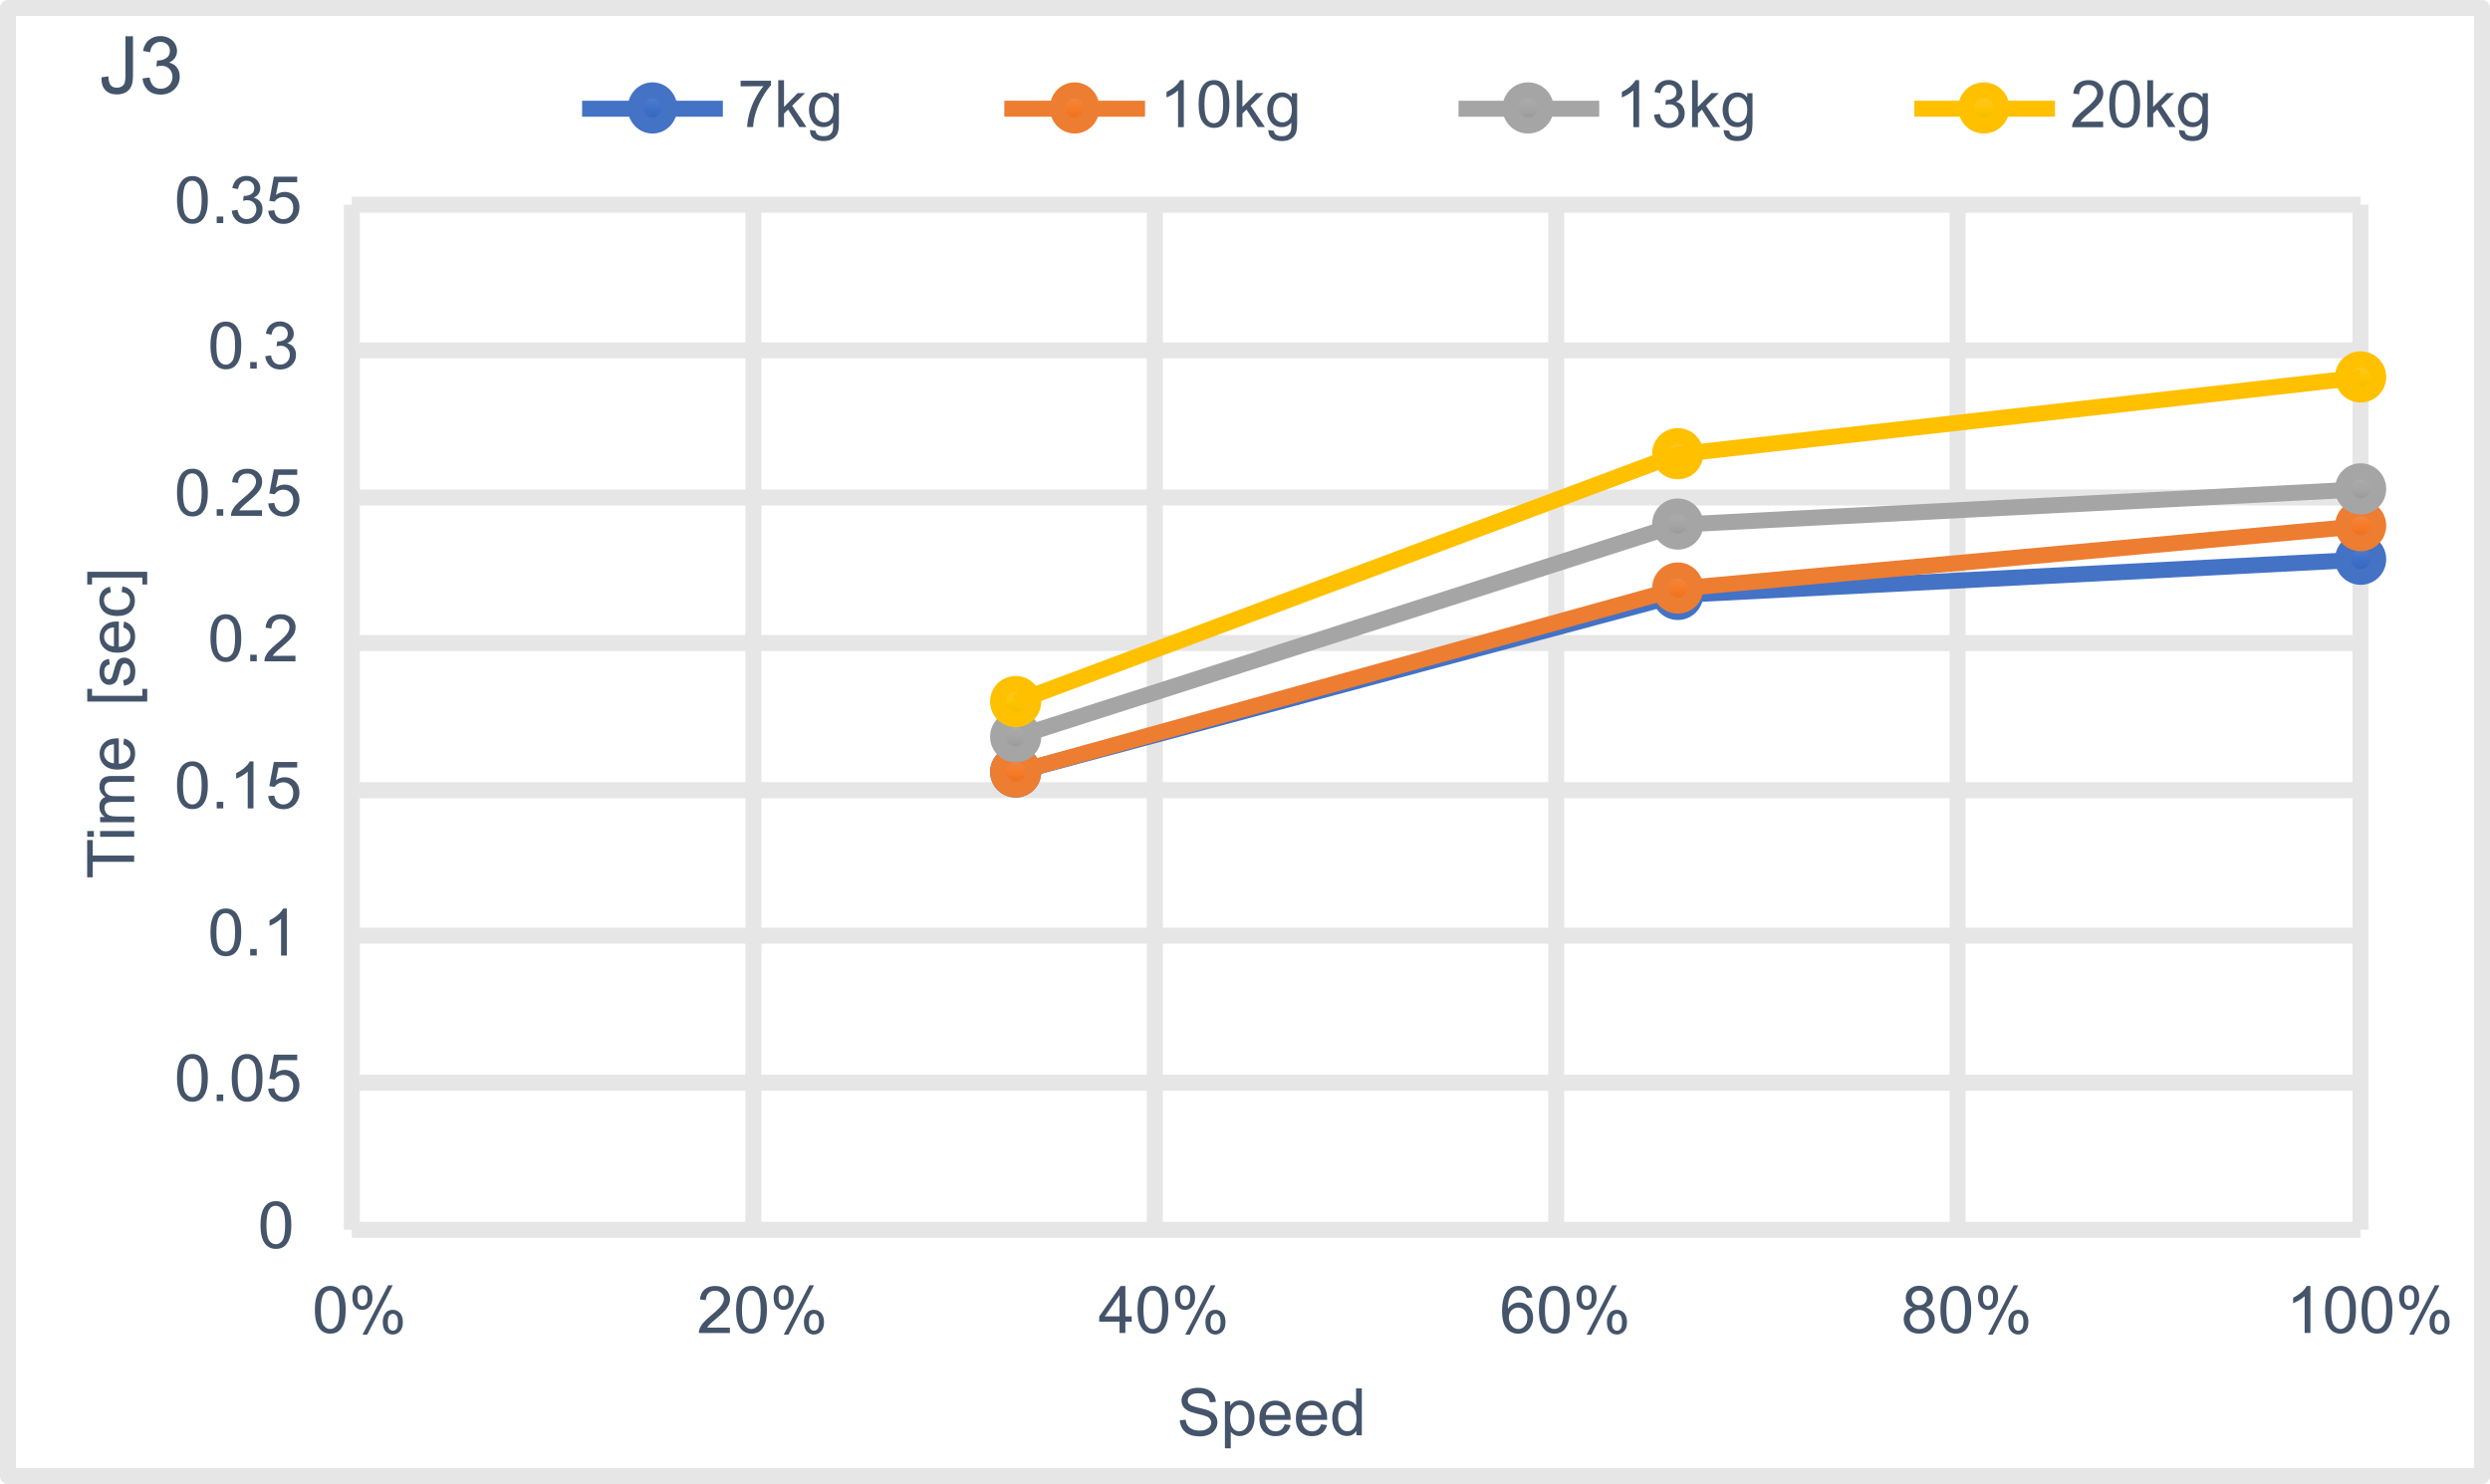<?xml version="1.0" encoding="utf-8"?>
<!-- Generator: Adobe Illustrator 27.3.1, SVG Export Plug-In . SVG Version: 6.00 Build 0)  -->
<svg version="1.1" id="レイヤー_1" xmlns="http://www.w3.org/2000/svg" xmlns:xlink="http://www.w3.org/1999/xlink" x="0px"
	 y="0px" width="311.4px" height="185.6px" viewBox="0 0 311.4 185.6" enable-background="new 0 0 311.4 185.6"
	 xml:space="preserve">
<path fill="none" stroke="#E6E6E6" stroke-width="2" stroke-linejoin="round" stroke-miterlimit="10" d="M44,135.42h251.2
	 M44,117.02h251.2 M44,98.82h251.2 M44,80.42h251.2 M44,62.22h251.2 M44,43.82h251.2 M44,25.6h251.2"/>
<path fill="none" stroke="#E6E6E6" stroke-width="2" stroke-linejoin="round" stroke-miterlimit="10" d="M94.22,25.6v128.2
	 M144.42,25.6v128.2 M194.62,25.6v128.2 M244.82,25.6v128.2 M295.2,25.6v128.2"/>
<path fill="none" stroke="#E6E6E6" stroke-width="2" stroke-linejoin="round" stroke-miterlimit="10" d="M44,153.8V25.6"/>
<path fill="none" stroke="#E6E6E6" stroke-width="2" stroke-linejoin="round" stroke-miterlimit="10" d="M44,153.8h251.2"/>
<path fill="none" stroke="#4472C4" stroke-width="2" stroke-linejoin="round" stroke-miterlimit="10" d="M295.2,70l-85.38,4.42
	L127,96.6"/>
<linearGradient id="SVGID_1_" gradientUnits="userSpaceOnUse" x1="8403.22" y1="-1073.886" x2="8403.22" y2="-1078.286" gradientTransform="matrix(1 0 0 -1 -8108 -1006.146)">
	<stop  offset="0" style="stop-color:#6083CB"/>
	<stop  offset="0.5" style="stop-color:#3E70CA"/>
	<stop  offset="1" style="stop-color:#2E61BA"/>
</linearGradient>
<path fill="url(#SVGID_1_)" stroke="#4472C4" stroke-width="2" stroke-linejoin="round" stroke-miterlimit="10" d="M297.42,69.94
	c0,1.22-0.98,2.2-2.2,2.2s-2.2-0.98-2.2-2.2s0.98-2.2,2.2-2.2S297.42,68.72,297.42,69.94z"/>
<linearGradient id="SVGID_00000162310358368155321950000000259575311358258591_" gradientUnits="userSpaceOnUse" x1="8317.82" y1="-1078.286" x2="8317.82" y2="-1082.686" gradientTransform="matrix(1 0 0 -1 -8108 -1006.146)">
	<stop  offset="0" style="stop-color:#6083CB"/>
	<stop  offset="0.5" style="stop-color:#3E70CA"/>
	<stop  offset="1" style="stop-color:#2E61BA"/>
</linearGradient>
<path fill="url(#SVGID_00000162310358368155321950000000259575311358258591_)" stroke="#4472C4" stroke-width="2" stroke-linejoin="round" stroke-miterlimit="10" d="
	M212.02,74.34c0,1.22-0.98,2.2-2.2,2.2s-2.2-0.98-2.2-2.2s0.98-2.2,2.2-2.2S212.02,73.12,212.02,74.34z"/>
<linearGradient id="SVGID_00000173140798347429451500000011189745683693491892_" gradientUnits="userSpaceOnUse" x1="8235.02" y1="-1100.486" x2="8235.02" y2="-1104.886" gradientTransform="matrix(1 0 0 -1 -8108 -1006.146)">
	<stop  offset="0" style="stop-color:#6083CB"/>
	<stop  offset="0.5" style="stop-color:#3E70CA"/>
	<stop  offset="1" style="stop-color:#2E61BA"/>
</linearGradient>
<path fill="url(#SVGID_00000173140798347429451500000011189745683693491892_)" stroke="#4472C4" stroke-width="2" stroke-linejoin="round" stroke-miterlimit="10" d="
	M129.22,96.54c0,1.22-0.98,2.2-2.2,2.2s-2.2-0.98-2.2-2.2s0.98-2.2,2.2-2.2C128.24,94.34,129.22,95.32,129.22,96.54z"/>
<path fill="none" stroke="#ED7D31" stroke-width="2" stroke-linejoin="round" stroke-miterlimit="10" d="M295.2,65.8l-85.38,7.82
	L127,96.6"/>
<linearGradient id="SVGID_00000147179710750104400910000005721406618466112958_" gradientUnits="userSpaceOnUse" x1="8403.22" y1="-1069.686" x2="8403.22" y2="-1074.086" gradientTransform="matrix(1 0 0 -1 -8108 -1006.146)">
	<stop  offset="0" style="stop-color:#F18C55"/>
	<stop  offset="0.5" style="stop-color:#F67B28"/>
	<stop  offset="1" style="stop-color:#E56B17"/>
</linearGradient>
<path fill="url(#SVGID_00000147179710750104400910000005721406618466112958_)" stroke="#ED7D31" stroke-width="2" stroke-linejoin="round" stroke-miterlimit="10" d="
	M297.42,65.74c0,1.22-0.98,2.2-2.2,2.2s-2.2-0.98-2.2-2.2s0.98-2.2,2.2-2.2S297.42,64.52,297.42,65.74z"/>
<linearGradient id="SVGID_00000170267932884993351080000018337124837325970856_" gradientUnits="userSpaceOnUse" x1="8317.82" y1="-1077.486" x2="8317.82" y2="-1081.886" gradientTransform="matrix(1 0 0 -1 -8108 -1006.146)">
	<stop  offset="0" style="stop-color:#F18C55"/>
	<stop  offset="0.5" style="stop-color:#F67B28"/>
	<stop  offset="1" style="stop-color:#E56B17"/>
</linearGradient>
<path fill="url(#SVGID_00000170267932884993351080000018337124837325970856_)" stroke="#ED7D31" stroke-width="2" stroke-linejoin="round" stroke-miterlimit="10" d="
	M212.02,73.54c0,1.22-0.98,2.2-2.2,2.2s-2.2-0.98-2.2-2.2s0.98-2.2,2.2-2.2S212.02,72.32,212.02,73.54z"/>
<linearGradient id="SVGID_00000042726649552503913590000003108158179479595924_" gradientUnits="userSpaceOnUse" x1="8235.02" y1="-1100.486" x2="8235.02" y2="-1104.886" gradientTransform="matrix(1 0 0 -1 -8108 -1006.146)">
	<stop  offset="0" style="stop-color:#F18C55"/>
	<stop  offset="0.5" style="stop-color:#F67B28"/>
	<stop  offset="1" style="stop-color:#E56B17"/>
</linearGradient>
<path fill="url(#SVGID_00000042726649552503913590000003108158179479595924_)" stroke="#ED7D31" stroke-width="2" stroke-linejoin="round" stroke-miterlimit="10" d="
	M129.22,96.54c0,1.22-0.98,2.2-2.2,2.2s-2.2-0.98-2.2-2.2s0.98-2.2,2.2-2.2C128.24,94.34,129.22,95.32,129.22,96.54z"/>
<path fill="none" stroke="#A5A5A5" stroke-width="2" stroke-linejoin="round" stroke-miterlimit="10" d="M295.2,61.2l-85.38,4.42
	L127,92.2"/>
<linearGradient id="SVGID_00000012462939556158243620000014808562426727542416_" gradientUnits="userSpaceOnUse" x1="8403.22" y1="-1065.086" x2="8403.22" y2="-1069.486" gradientTransform="matrix(1 0 0 -1 -8108 -1006.146)">
	<stop  offset="0" style="stop-color:#AFAFAF"/>
	<stop  offset="0.5" style="stop-color:#A5A5A5"/>
	<stop  offset="1" style="stop-color:#929292"/>
</linearGradient>
<path fill="url(#SVGID_00000012462939556158243620000014808562426727542416_)" stroke="#A5A5A5" stroke-width="2" stroke-linejoin="round" stroke-miterlimit="10" d="
	M297.42,61.14c0,1.22-0.98,2.2-2.2,2.2s-2.2-0.98-2.2-2.2s0.98-2.2,2.2-2.2S297.42,59.92,297.42,61.14z"/>
<linearGradient id="SVGID_00000005959342106209906690000002013701090420032921_" gradientUnits="userSpaceOnUse" x1="8317.82" y1="-1069.486" x2="8317.82" y2="-1073.886" gradientTransform="matrix(1 0 0 -1 -8108 -1006.146)">
	<stop  offset="0" style="stop-color:#AFAFAF"/>
	<stop  offset="0.5" style="stop-color:#A5A5A5"/>
	<stop  offset="1" style="stop-color:#929292"/>
</linearGradient>
<path fill="url(#SVGID_00000005959342106209906690000002013701090420032921_)" stroke="#A5A5A5" stroke-width="2" stroke-linejoin="round" stroke-miterlimit="10" d="
	M212.02,65.54c0,1.22-0.98,2.2-2.2,2.2s-2.2-0.98-2.2-2.2s0.98-2.2,2.2-2.2S212.02,64.32,212.02,65.54z"/>
<linearGradient id="SVGID_00000133509911739839410660000016450244353284199559_" gradientUnits="userSpaceOnUse" x1="8235.02" y1="-1096.086" x2="8235.02" y2="-1100.486" gradientTransform="matrix(1 0 0 -1 -8108 -1006.146)">
	<stop  offset="0" style="stop-color:#AFAFAF"/>
	<stop  offset="0.5" style="stop-color:#A5A5A5"/>
	<stop  offset="1" style="stop-color:#929292"/>
</linearGradient>
<path fill="url(#SVGID_00000133509911739839410660000016450244353284199559_)" stroke="#A5A5A5" stroke-width="2" stroke-linejoin="round" stroke-miterlimit="10" d="
	M129.22,92.14c0,1.22-0.98,2.2-2.2,2.2s-2.2-0.98-2.2-2.2s0.98-2.2,2.2-2.2C128.24,89.94,129.22,90.92,129.22,92.14z"/>
<linearGradient id="SVGID_00000058554638787605812050000014888106709828448671_" gradientUnits="userSpaceOnUse" x1="8403.22" y1="-1051.086" x2="8403.22" y2="-1055.486" gradientTransform="matrix(1 0 0 -1 -8108 -1006.146)">
	<stop  offset="0" style="stop-color:#FFC746"/>
	<stop  offset="0.5" style="stop-color:#FFC600"/>
	<stop  offset="1" style="stop-color:#E5B600"/>
</linearGradient>
<path fill="url(#SVGID_00000058554638787605812050000014888106709828448671_)" stroke="#FFC000" stroke-width="2" stroke-linejoin="round" stroke-miterlimit="10" d="
	M297.42,47.14c0,1.22-0.98,2.2-2.2,2.2s-2.2-0.98-2.2-2.2s0.98-2.2,2.2-2.2S297.42,45.92,297.42,47.14z"/>
<linearGradient id="SVGID_00000110469928089391865600000013466031829162445204_" gradientUnits="userSpaceOnUse" x1="8317.82" y1="-1060.686" x2="8317.82" y2="-1065.086" gradientTransform="matrix(1 0 0 -1 -8108 -1006.146)">
	<stop  offset="0" style="stop-color:#FFC746"/>
	<stop  offset="0.5" style="stop-color:#FFC600"/>
	<stop  offset="1" style="stop-color:#E5B600"/>
</linearGradient>
<path fill="url(#SVGID_00000110469928089391865600000013466031829162445204_)" stroke="#FFC000" stroke-width="2" stroke-linejoin="round" stroke-miterlimit="10" d="
	M212.02,56.74c0,1.22-0.98,2.2-2.2,2.2s-2.2-0.98-2.2-2.2s0.98-2.2,2.2-2.2S212.02,55.52,212.02,56.74z"/>
<linearGradient id="SVGID_00000076562105274686436720000015411844745685547683_" gradientUnits="userSpaceOnUse" x1="8235.02" y1="-1091.686" x2="8235.02" y2="-1096.086" gradientTransform="matrix(1 0 0 -1 -8108 -1006.146)">
	<stop  offset="0" style="stop-color:#FFC746"/>
	<stop  offset="0.5" style="stop-color:#FFC600"/>
	<stop  offset="1" style="stop-color:#E5B600"/>
</linearGradient>
<path fill="url(#SVGID_00000076562105274686436720000015411844745685547683_)" stroke="#FFC000" stroke-width="2" stroke-linejoin="round" stroke-miterlimit="10" d="
	M129.22,87.74c0,1.22-0.98,2.2-2.2,2.2s-2.2-0.98-2.2-2.2s0.98-2.2,2.2-2.2C128.24,85.54,129.22,86.52,129.22,87.74z"/>
<path fill="none" stroke="#FFC000" stroke-width="2" stroke-linejoin="round" stroke-miterlimit="10" d="M295.2,47.2l-85.38,9.62
	L127,87.8"/>
<path fill="#44546A" d="M32.58,153.21c0-0.7,0.07-1.26,0.22-1.67c0.14-0.42,0.35-0.75,0.64-0.98c0.29-0.22,0.63-0.34,1.06-0.34
	c0.31,0,0.59,0.06,0.83,0.19s0.43,0.31,0.59,0.55c0.15,0.24,0.28,0.53,0.37,0.87s0.14,0.81,0.14,1.38c0,0.69-0.07,1.25-0.22,1.66
	c-0.14,0.42-0.35,0.75-0.63,0.98c-0.28,0.23-0.64,0.34-1.06,0.34c-0.57,0-1.01-0.2-1.34-0.61C32.78,155.1,32.58,154.3,32.58,153.21z
	 M33.32,153.21c0,0.96,0.11,1.61,0.34,1.92c0.22,0.32,0.5,0.48,0.83,0.48s0.61-0.16,0.83-0.48s0.34-0.96,0.34-1.92
	c0-0.97-0.11-1.61-0.34-1.93c-0.22-0.32-0.5-0.48-0.84-0.48c-0.33,0-0.59,0.14-0.79,0.42C33.45,151.58,33.32,152.24,33.32,153.21z"
	/>
<path fill="#44546A" d="M22.14,134.81c0-0.7,0.07-1.26,0.22-1.67c0.14-0.42,0.35-0.75,0.64-0.98c0.29-0.22,0.63-0.34,1.06-0.34
	c0.31,0,0.59,0.06,0.83,0.19s0.43,0.31,0.59,0.55c0.15,0.24,0.28,0.53,0.37,0.87s0.14,0.81,0.14,1.38c0,0.69-0.07,1.25-0.22,1.66
	c-0.14,0.42-0.35,0.75-0.63,0.98c-0.28,0.23-0.64,0.34-1.06,0.34c-0.57,0-1.01-0.2-1.34-0.61C22.34,136.7,22.14,135.9,22.14,134.81z
	 M22.88,134.81c0,0.96,0.11,1.61,0.34,1.92c0.22,0.32,0.5,0.48,0.83,0.48s0.61-0.16,0.83-0.48s0.34-0.96,0.34-1.92
	c0-0.97-0.11-1.61-0.34-1.93c-0.22-0.32-0.5-0.48-0.84-0.48c-0.33,0-0.59,0.14-0.79,0.42C23.01,133.18,22.88,133.84,22.88,134.81z"
	/>
<path fill="#44546A" d="M27.1,137.7v-0.82h0.82v0.82H27.1z"/>
<path fill="#44546A" d="M28.98,134.81c0-0.7,0.07-1.26,0.22-1.67c0.14-0.42,0.35-0.75,0.64-0.98c0.29-0.22,0.63-0.34,1.06-0.34
	c0.31,0,0.59,0.06,0.83,0.19s0.43,0.31,0.59,0.55c0.15,0.24,0.28,0.53,0.37,0.87s0.14,0.81,0.14,1.38c0,0.69-0.07,1.25-0.22,1.66
	c-0.14,0.42-0.35,0.75-0.63,0.98s-0.64,0.34-1.06,0.34c-0.57,0-1.01-0.2-1.34-0.61C29.18,136.7,28.98,135.9,28.98,134.81z
	 M29.72,134.81c0,0.96,0.11,1.61,0.34,1.92c0.22,0.32,0.5,0.48,0.83,0.48s0.61-0.16,0.83-0.48s0.34-0.96,0.34-1.92
	c0-0.97-0.11-1.61-0.34-1.93c-0.22-0.32-0.5-0.48-0.84-0.48c-0.33,0-0.59,0.14-0.79,0.42C29.85,133.18,29.72,133.84,29.72,134.81z"
	/>
<path fill="#44546A" d="M33.54,136.16l0.76-0.06c0.06,0.37,0.18,0.65,0.39,0.83c0.21,0.18,0.45,0.28,0.74,0.28
	c0.34,0,0.64-0.13,0.88-0.39s0.36-0.61,0.36-1.04c0-0.41-0.11-0.74-0.34-0.98s-0.54-0.36-0.9-0.36c-0.23,0-0.44,0.06-0.63,0.16
	c-0.19,0.1-0.34,0.24-0.44,0.41l-0.68-0.09l0.57-3.02h2.92v0.69h-2.34l-0.32,1.58c0.35-0.25,0.72-0.37,1.11-0.37
	c0.51,0,0.94,0.18,1.3,0.54c0.35,0.35,0.53,0.81,0.53,1.37c0,0.53-0.15,0.99-0.46,1.38c-0.38,0.47-0.89,0.71-1.54,0.71
	c-0.54,0-0.97-0.15-1.3-0.45C33.78,137.06,33.59,136.66,33.54,136.16z"/>
<path fill="#44546A" d="M26.32,116.61c0-0.7,0.07-1.26,0.22-1.67c0.14-0.42,0.35-0.75,0.64-0.98s0.63-0.34,1.06-0.34
	c0.31,0,0.59,0.06,0.83,0.19s0.43,0.31,0.59,0.55c0.15,0.24,0.28,0.53,0.37,0.87s0.14,0.81,0.14,1.38c0,0.69-0.07,1.25-0.22,1.66
	c-0.14,0.42-0.35,0.75-0.63,0.98c-0.28,0.23-0.64,0.34-1.06,0.34c-0.57,0-1.01-0.2-1.34-0.61C26.52,118.5,26.32,117.7,26.32,116.61z
	 M27.06,116.61c0,0.96,0.11,1.61,0.34,1.92c0.22,0.32,0.5,0.48,0.83,0.48s0.61-0.16,0.83-0.48s0.34-0.96,0.34-1.92
	c0-0.97-0.11-1.61-0.34-1.93c-0.22-0.32-0.5-0.48-0.84-0.48c-0.33,0-0.59,0.14-0.79,0.42C27.18,114.98,27.06,115.64,27.06,116.61z"
	/>
<path fill="#44546A" d="M31.29,119.5v-0.82h0.82v0.82H31.29z"/>
<path fill="#44546A" d="M35.87,119.5h-0.72v-4.59c-0.18,0.17-0.4,0.33-0.68,0.5s-0.54,0.29-0.76,0.38v-0.7
	c0.4-0.19,0.75-0.42,1.06-0.69c0.3-0.27,0.51-0.53,0.64-0.78h0.46V119.5L35.87,119.5z"/>
<path fill="#44546A" d="M22.14,98.21c0-0.7,0.07-1.26,0.22-1.67c0.14-0.42,0.35-0.75,0.64-0.98c0.29-0.22,0.63-0.34,1.06-0.34
	c0.31,0,0.59,0.06,0.83,0.19s0.43,0.31,0.59,0.55c0.15,0.24,0.28,0.53,0.37,0.87s0.14,0.81,0.14,1.38c0,0.69-0.07,1.25-0.22,1.66
	c-0.14,0.42-0.35,0.75-0.63,0.98c-0.28,0.23-0.64,0.34-1.06,0.34c-0.57,0-1.01-0.2-1.34-0.61C22.34,100.1,22.14,99.3,22.14,98.21z
	 M22.88,98.21c0,0.96,0.11,1.61,0.34,1.92c0.22,0.32,0.5,0.48,0.83,0.48s0.61-0.16,0.83-0.48s0.34-0.96,0.34-1.92
	c0-0.97-0.11-1.61-0.34-1.93c-0.22-0.32-0.5-0.48-0.84-0.48c-0.33,0-0.59,0.14-0.79,0.42C23.01,96.58,22.88,97.24,22.88,98.21z"/>
<path fill="#44546A" d="M27.1,101.1v-0.82h0.82v0.82H27.1z"/>
<path fill="#44546A" d="M31.7,101.1h-0.72v-4.59c-0.18,0.17-0.4,0.33-0.68,0.5s-0.54,0.29-0.76,0.38v-0.7
	c0.4-0.19,0.75-0.42,1.06-0.69c0.3-0.27,0.51-0.53,0.64-0.78h0.46L31.7,101.1L31.7,101.1z"/>
<path fill="#44546A" d="M33.54,99.56l0.76-0.06c0.06,0.37,0.18,0.65,0.39,0.83s0.45,0.28,0.74,0.28c0.34,0,0.64-0.13,0.88-0.39
	s0.36-0.61,0.36-1.04c0-0.41-0.11-0.74-0.34-0.98s-0.54-0.36-0.9-0.36c-0.23,0-0.44,0.06-0.63,0.16s-0.34,0.24-0.44,0.41l-0.68-0.09
	l0.57-3.02h2.92v0.69h-2.34l-0.32,1.58c0.35-0.25,0.72-0.37,1.11-0.37c0.51,0,0.94,0.18,1.3,0.54c0.35,0.35,0.53,0.81,0.53,1.37
	c0,0.53-0.15,0.99-0.46,1.38c-0.38,0.47-0.89,0.71-1.54,0.71c-0.54,0-0.97-0.15-1.3-0.45C33.78,100.46,33.59,100.06,33.54,99.56z"/>
<path fill="#44546A" d="M26.32,79.81c0-0.7,0.07-1.26,0.22-1.67c0.14-0.42,0.35-0.75,0.64-0.98c0.28-0.23,0.63-0.34,1.06-0.34
	c0.31,0,0.59,0.06,0.83,0.19s0.43,0.31,0.59,0.55c0.15,0.24,0.28,0.53,0.37,0.87s0.14,0.81,0.14,1.38c0,0.69-0.07,1.25-0.22,1.66
	c-0.14,0.42-0.35,0.75-0.63,0.98c-0.28,0.23-0.64,0.34-1.06,0.34c-0.57,0-1.01-0.2-1.34-0.61C26.52,81.7,26.32,80.9,26.32,79.81z
	 M27.06,79.81c0,0.96,0.11,1.61,0.34,1.92c0.22,0.32,0.5,0.48,0.83,0.48s0.61-0.16,0.83-0.48s0.34-0.96,0.34-1.92
	c0-0.97-0.11-1.61-0.34-1.93c-0.22-0.32-0.5-0.48-0.84-0.48c-0.33,0-0.59,0.14-0.79,0.42C27.18,78.18,27.06,78.84,27.06,79.81z"/>
<path fill="#44546A" d="M31.29,82.7v-0.82h0.82v0.82H31.29z"/>
<path fill="#44546A" d="M36.95,82.01v0.7h-3.88c-0.01-0.18,0.02-0.34,0.08-0.5c0.1-0.26,0.26-0.53,0.47-0.78s0.54-0.55,0.94-0.89
	c0.64-0.52,1.07-0.94,1.3-1.24c0.22-0.3,0.34-0.59,0.34-0.86c0-0.29-0.1-0.53-0.3-0.72c-0.21-0.2-0.47-0.3-0.8-0.3
	c-0.34,0-0.62,0.1-0.83,0.31s-0.31,0.5-0.32,0.86l-0.74-0.08c0.05-0.55,0.24-0.98,0.58-1.26c0.33-0.29,0.78-0.43,1.34-0.43
	s1.01,0.16,1.34,0.47s0.5,0.7,0.5,1.16c0,0.23-0.05,0.46-0.14,0.7c-0.1,0.23-0.26,0.46-0.48,0.72c-0.22,0.25-0.59,0.59-1.11,1.03
	c-0.43,0.36-0.71,0.61-0.83,0.74s-0.22,0.26-0.3,0.39L36.95,82.01L36.95,82.01z"/>
<path fill="#44546A" d="M22.14,61.61c0-0.7,0.07-1.26,0.22-1.67c0.14-0.42,0.35-0.75,0.64-0.98c0.28-0.23,0.63-0.34,1.06-0.34
	c0.31,0,0.59,0.06,0.83,0.19s0.43,0.31,0.59,0.55c0.15,0.24,0.28,0.53,0.37,0.87s0.14,0.81,0.14,1.38c0,0.69-0.07,1.25-0.22,1.66
	c-0.14,0.42-0.35,0.75-0.63,0.98c-0.28,0.23-0.64,0.34-1.06,0.34c-0.57,0-1.01-0.2-1.34-0.61C22.34,63.5,22.14,62.7,22.14,61.61z
	 M22.88,61.61c0,0.96,0.11,1.61,0.34,1.92c0.22,0.32,0.5,0.48,0.83,0.48s0.61-0.16,0.83-0.48s0.34-0.96,0.34-1.92
	c0-0.97-0.11-1.61-0.34-1.93c-0.22-0.32-0.5-0.48-0.84-0.48c-0.33,0-0.59,0.14-0.79,0.42C23.01,59.98,22.88,60.64,22.88,61.61z"/>
<path fill="#44546A" d="M27.1,64.5v-0.82h0.82v0.82H27.1z"/>
<path fill="#44546A" d="M32.77,63.81v0.7h-3.88c-0.01-0.18,0.02-0.34,0.08-0.5c0.1-0.26,0.26-0.53,0.47-0.78
	c0.22-0.26,0.54-0.55,0.94-0.89c0.64-0.52,1.07-0.94,1.3-1.24c0.22-0.3,0.34-0.59,0.34-0.86c0-0.29-0.1-0.53-0.3-0.72
	c-0.21-0.2-0.47-0.3-0.8-0.3c-0.34,0-0.62,0.1-0.83,0.31s-0.31,0.5-0.32,0.86l-0.74-0.08c0.05-0.55,0.24-0.98,0.58-1.26
	c0.33-0.29,0.78-0.43,1.34-0.43s1.01,0.16,1.34,0.47s0.5,0.7,0.5,1.16c0,0.23-0.05,0.46-0.14,0.7c-0.1,0.23-0.26,0.46-0.48,0.72
	c-0.22,0.25-0.59,0.59-1.11,1.03c-0.43,0.36-0.71,0.61-0.83,0.74s-0.22,0.26-0.3,0.39L32.77,63.81L32.77,63.81z"/>
<path fill="#44546A" d="M33.54,62.96l0.76-0.06c0.06,0.37,0.18,0.65,0.39,0.83s0.45,0.28,0.74,0.28c0.34,0,0.64-0.13,0.88-0.39
	s0.36-0.61,0.36-1.04c0-0.41-0.11-0.74-0.34-0.98s-0.54-0.36-0.9-0.36c-0.23,0-0.44,0.06-0.63,0.16c-0.19,0.1-0.34,0.24-0.44,0.41
	l-0.68-0.09l0.57-3.02h2.92v0.69h-2.34l-0.32,1.58c0.35-0.25,0.72-0.37,1.11-0.37c0.51,0,0.94,0.18,1.3,0.54
	c0.35,0.35,0.53,0.81,0.53,1.37c0,0.53-0.15,0.99-0.46,1.38c-0.38,0.47-0.89,0.71-1.54,0.71c-0.54,0-0.97-0.15-1.3-0.45
	C33.78,63.86,33.59,63.46,33.54,62.96z"/>
<path fill="#44546A" d="M26.32,43.21c0-0.7,0.07-1.26,0.22-1.67c0.14-0.42,0.35-0.75,0.64-0.98c0.28-0.23,0.63-0.34,1.06-0.34
	c0.31,0,0.59,0.06,0.83,0.19s0.43,0.31,0.59,0.55c0.15,0.24,0.28,0.53,0.37,0.87s0.14,0.81,0.14,1.38c0,0.69-0.07,1.25-0.22,1.66
	c-0.14,0.42-0.35,0.75-0.63,0.98c-0.28,0.23-0.64,0.34-1.06,0.34c-0.57,0-1.01-0.2-1.34-0.61C26.52,45.1,26.32,44.3,26.32,43.21z
	 M27.06,43.21c0,0.96,0.11,1.61,0.34,1.92c0.22,0.32,0.5,0.48,0.83,0.48s0.61-0.16,0.83-0.48s0.34-0.96,0.34-1.92
	c0-0.97-0.11-1.61-0.34-1.93c-0.22-0.32-0.5-0.48-0.84-0.48c-0.33,0-0.59,0.14-0.79,0.42C27.18,41.58,27.06,42.24,27.06,43.21z"/>
<path fill="#44546A" d="M31.29,46.1v-0.82h0.82v0.82H31.29z"/>
<path fill="#44546A" d="M33.17,44.55l0.72-0.1c0.08,0.41,0.22,0.7,0.42,0.88s0.44,0.27,0.73,0.27c0.34,0,0.62-0.12,0.86-0.35
	c0.23-0.23,0.35-0.53,0.35-0.87c0-0.33-0.11-0.6-0.33-0.82s-0.49-0.32-0.82-0.32c-0.14,0-0.3,0.02-0.51,0.08l0.08-0.63
	c0.05,0.01,0.09,0.01,0.12,0.01c0.3,0,0.58-0.08,0.83-0.24s0.37-0.41,0.37-0.74c0-0.26-0.09-0.48-0.27-0.66s-0.41-0.26-0.7-0.26
	c-0.28,0-0.51,0.09-0.7,0.26c-0.18,0.18-0.3,0.44-0.36,0.79l-0.72-0.13c0.09-0.48,0.29-0.86,0.6-1.12s0.7-0.4,1.17-0.4
	c0.32,0,0.62,0.07,0.89,0.21s0.47,0.33,0.62,0.56c0.14,0.23,0.22,0.49,0.22,0.76c0,0.26-0.07,0.49-0.21,0.7s-0.34,0.38-0.61,0.5
	c0.34,0.08,0.62,0.25,0.81,0.5s0.29,0.57,0.29,0.94c0,0.51-0.18,0.94-0.56,1.3s-0.85,0.54-1.42,0.54c-0.51,0-0.94-0.15-1.28-0.46
	S33.22,45.04,33.17,44.55z"/>
<path fill="#44546A" d="M22.14,25.01c0-0.7,0.07-1.26,0.22-1.67c0.14-0.42,0.35-0.75,0.64-0.98c0.28-0.23,0.63-0.34,1.06-0.34
	c0.31,0,0.59,0.06,0.83,0.19s0.43,0.31,0.59,0.55c0.15,0.24,0.28,0.53,0.37,0.87s0.14,0.81,0.14,1.38c0,0.69-0.07,1.25-0.22,1.66
	c-0.14,0.42-0.35,0.75-0.63,0.98c-0.28,0.23-0.64,0.34-1.06,0.34c-0.57,0-1.01-0.2-1.34-0.61C22.34,26.9,22.14,26.1,22.14,25.01z
	 M22.88,25.01c0,0.96,0.11,1.61,0.34,1.92c0.22,0.32,0.5,0.48,0.83,0.48s0.61-0.16,0.83-0.48s0.34-0.96,0.34-1.92
	c0-0.97-0.11-1.61-0.34-1.93c-0.22-0.32-0.5-0.48-0.84-0.48c-0.33,0-0.59,0.14-0.79,0.42C23.01,23.38,22.88,24.04,22.88,25.01z"/>
<path fill="#44546A" d="M27.1,27.9v-0.82h0.82v0.82H27.1z"/>
<path fill="#44546A" d="M28.98,26.35l0.72-0.1c0.08,0.41,0.22,0.7,0.42,0.88s0.44,0.27,0.73,0.27c0.34,0,0.62-0.12,0.86-0.35
	c0.23-0.23,0.35-0.53,0.35-0.87c0-0.33-0.11-0.6-0.33-0.82s-0.49-0.32-0.82-0.32c-0.14,0-0.3,0.02-0.51,0.08l0.08-0.63
	c0.05,0.01,0.09,0.01,0.12,0.01c0.3,0,0.58-0.08,0.83-0.24s0.37-0.41,0.37-0.74c0-0.26-0.09-0.48-0.27-0.66s-0.41-0.26-0.7-0.26
	c-0.28,0-0.51,0.09-0.7,0.26c-0.18,0.18-0.3,0.44-0.36,0.79l-0.72-0.13c0.09-0.48,0.29-0.86,0.6-1.12s0.7-0.4,1.17-0.4
	c0.32,0,0.62,0.07,0.89,0.21c0.27,0.14,0.47,0.33,0.62,0.56c0.14,0.23,0.22,0.49,0.22,0.76c0,0.26-0.07,0.49-0.21,0.7
	s-0.34,0.38-0.61,0.5c0.34,0.08,0.62,0.25,0.81,0.5s0.29,0.57,0.29,0.94c0,0.51-0.18,0.94-0.56,1.3c-0.38,0.36-0.85,0.54-1.42,0.54
	c-0.51,0-0.94-0.15-1.28-0.46C29.22,27.23,29.03,26.84,28.98,26.35z"/>
<path fill="#44546A" d="M33.54,26.36l0.76-0.06c0.06,0.37,0.18,0.65,0.39,0.83s0.45,0.28,0.74,0.28c0.34,0,0.64-0.13,0.88-0.39
	s0.36-0.61,0.36-1.04c0-0.41-0.11-0.74-0.34-0.98s-0.54-0.36-0.9-0.36c-0.23,0-0.44,0.06-0.63,0.16c-0.19,0.1-0.34,0.24-0.44,0.41
	l-0.68-0.09l0.57-3.02h2.92v0.69h-2.34l-0.32,1.58c0.35-0.25,0.72-0.37,1.11-0.37c0.51,0,0.94,0.18,1.3,0.54
	c0.35,0.35,0.53,0.81,0.53,1.37c0,0.53-0.15,0.99-0.46,1.38C36.61,27.76,36.1,28,35.45,28c-0.54,0-0.97-0.15-1.3-0.45
	C33.78,27.26,33.59,26.86,33.54,26.36z"/>
<path fill="#44546A" d="M39.38,163.81c0-0.7,0.07-1.26,0.22-1.67c0.14-0.42,0.35-0.75,0.64-0.98c0.29-0.22,0.63-0.34,1.06-0.34
	c0.31,0,0.59,0.06,0.83,0.19s0.43,0.31,0.59,0.55c0.15,0.24,0.28,0.53,0.37,0.87s0.14,0.81,0.14,1.38c0,0.69-0.07,1.25-0.22,1.66
	c-0.14,0.42-0.35,0.75-0.63,0.98c-0.28,0.23-0.64,0.34-1.06,0.34c-0.57,0-1.01-0.2-1.34-0.61C39.57,165.7,39.38,164.9,39.38,163.81z
	 M40.12,163.81c0,0.96,0.11,1.61,0.34,1.92c0.22,0.32,0.5,0.48,0.83,0.48s0.61-0.16,0.83-0.48s0.34-0.96,0.34-1.92
	c0-0.97-0.11-1.61-0.34-1.93c-0.22-0.32-0.5-0.48-0.84-0.48c-0.33,0-0.59,0.14-0.79,0.42C40.24,162.18,40.12,162.84,40.12,163.81z"
	/>
<path fill="#44546A" d="M44.07,162.24c0-0.42,0.1-0.78,0.32-1.07c0.21-0.3,0.52-0.44,0.92-0.44c0.37,0,0.67,0.13,0.91,0.39
	s0.36,0.65,0.36,1.16c0,0.5-0.12,0.88-0.37,1.14c-0.25,0.27-0.54,0.4-0.9,0.4c-0.35,0-0.65-0.14-0.89-0.4S44.07,162.78,44.07,162.24
	z M45.33,161.22c-0.18,0-0.33,0.08-0.45,0.23s-0.18,0.44-0.18,0.86c0,0.38,0.06,0.64,0.18,0.79s0.27,0.23,0.45,0.23
	s0.33-0.08,0.45-0.23s0.18-0.44,0.18-0.85c0-0.38-0.06-0.65-0.18-0.8C45.66,161.3,45.5,161.22,45.33,161.22z M45.33,166.92
	l3.21-6.18h0.58l-3.2,6.18H45.33z M47.87,165.32c0-0.42,0.1-0.78,0.32-1.07c0.21-0.3,0.52-0.44,0.92-0.44
	c0.37,0,0.67,0.13,0.91,0.39s0.36,0.65,0.36,1.16c0,0.5-0.12,0.88-0.37,1.14s-0.54,0.4-0.9,0.4c-0.35,0-0.65-0.14-0.89-0.4
	S47.87,165.86,47.87,165.32z M49.13,164.31c-0.18,0-0.33,0.08-0.45,0.23s-0.18,0.44-0.18,0.86c0,0.38,0.06,0.64,0.18,0.79
	s0.27,0.23,0.45,0.23s0.34-0.08,0.46-0.23s0.18-0.44,0.18-0.85c0-0.38-0.06-0.65-0.18-0.8C49.46,164.38,49.3,164.31,49.13,164.31z"
	/>
<path fill="#44546A" d="M91.28,166.01v0.7H87.4c-0.01-0.18,0.02-0.34,0.08-0.5c0.1-0.26,0.26-0.53,0.47-0.78s0.54-0.55,0.94-0.89
	c0.64-0.52,1.07-0.94,1.3-1.24c0.22-0.3,0.34-0.59,0.34-0.86c0-0.29-0.1-0.53-0.3-0.72s-0.47-0.3-0.8-0.3
	c-0.34,0-0.62,0.1-0.83,0.31s-0.31,0.5-0.32,0.86l-0.74-0.07c0.05-0.55,0.24-0.98,0.58-1.26c0.33-0.29,0.78-0.43,1.34-0.43
	s1.01,0.16,1.34,0.47s0.5,0.7,0.5,1.16c0,0.23-0.05,0.46-0.14,0.7c-0.1,0.22-0.26,0.46-0.48,0.72c-0.22,0.25-0.59,0.59-1.11,1.03
	c-0.43,0.36-0.71,0.61-0.83,0.74s-0.22,0.26-0.3,0.39h2.88v-0.03H91.28L91.28,166.01z"/>
<path fill="#44546A" d="M92.06,163.81c0-0.7,0.07-1.26,0.22-1.67c0.14-0.42,0.35-0.75,0.64-0.98c0.29-0.22,0.63-0.34,1.06-0.34
	c0.31,0,0.59,0.06,0.83,0.19s0.43,0.31,0.59,0.55c0.15,0.24,0.28,0.53,0.37,0.87s0.14,0.81,0.14,1.38c0,0.69-0.07,1.25-0.22,1.66
	c-0.14,0.42-0.35,0.75-0.63,0.98s-0.64,0.34-1.06,0.34c-0.57,0-1.01-0.2-1.34-0.61C92.25,165.7,92.06,164.9,92.06,163.81z
	 M92.79,163.81c0,0.96,0.11,1.61,0.34,1.92c0.22,0.32,0.5,0.48,0.83,0.48s0.61-0.16,0.83-0.48s0.34-0.96,0.34-1.92
	c0-0.97-0.11-1.61-0.34-1.93c-0.22-0.32-0.5-0.48-0.84-0.48c-0.33,0-0.59,0.14-0.79,0.42C92.92,162.18,92.79,162.84,92.79,163.81z"
	/>
<path fill="#44546A" d="M96.75,162.24c0-0.42,0.1-0.78,0.32-1.07c0.21-0.3,0.52-0.44,0.92-0.44c0.37,0,0.67,0.13,0.91,0.39
	s0.36,0.65,0.36,1.16c0,0.5-0.12,0.88-0.37,1.14c-0.25,0.27-0.54,0.4-0.9,0.4c-0.35,0-0.65-0.14-0.89-0.4S96.75,162.78,96.75,162.24
	z M98,161.22c-0.18,0-0.33,0.08-0.45,0.23c-0.12,0.15-0.18,0.44-0.18,0.86c0,0.38,0.06,0.64,0.18,0.79s0.27,0.23,0.45,0.23
	s0.33-0.08,0.45-0.23c0.12-0.15,0.18-0.44,0.18-0.85c0-0.38-0.06-0.65-0.18-0.8C98.33,161.3,98.18,161.22,98,161.22z M98.01,166.92
	l3.21-6.18h0.58l-3.2,6.18H98.01z M100.54,165.32c0-0.42,0.1-0.78,0.32-1.07c0.21-0.3,0.52-0.44,0.92-0.44
	c0.37,0,0.67,0.13,0.91,0.39s0.36,0.65,0.36,1.16c0,0.5-0.12,0.88-0.37,1.14s-0.54,0.4-0.9,0.4c-0.35,0-0.65-0.14-0.89-0.4
	C100.66,166.24,100.54,165.86,100.54,165.32z M101.8,164.31c-0.18,0-0.33,0.08-0.45,0.23s-0.18,0.44-0.18,0.86
	c0,0.38,0.06,0.64,0.18,0.79s0.27,0.23,0.45,0.23s0.34-0.08,0.46-0.23s0.18-0.44,0.18-0.85c0-0.38-0.06-0.65-0.18-0.8
	C102.13,164.38,101.98,164.31,101.8,164.31z"/>
<path fill="#44546A" d="M140.01,166.7v-1.41h-2.54v-0.66l2.68-3.8h0.59v3.8h0.79v0.66h-0.79v1.41H140.01z M140.01,164.63v-2.65
	l-1.84,2.65H140.01z"/>
<path fill="#44546A" d="M142.26,163.81c0-0.7,0.07-1.26,0.22-1.67c0.14-0.42,0.35-0.75,0.64-0.98c0.29-0.22,0.63-0.34,1.06-0.34
	c0.31,0,0.59,0.06,0.83,0.19s0.43,0.31,0.59,0.55c0.15,0.24,0.28,0.53,0.37,0.87s0.14,0.81,0.14,1.38c0,0.69-0.07,1.25-0.22,1.66
	c-0.14,0.42-0.35,0.75-0.63,0.98s-0.64,0.34-1.06,0.34c-0.57,0-1.01-0.2-1.34-0.61C142.46,165.7,142.26,164.9,142.26,163.81z
	 M143,163.81c0,0.96,0.11,1.61,0.34,1.92c0.22,0.32,0.5,0.48,0.83,0.48s0.61-0.16,0.83-0.48s0.34-0.96,0.34-1.92
	c0-0.97-0.11-1.61-0.34-1.93c-0.22-0.32-0.5-0.48-0.84-0.48c-0.33,0-0.59,0.14-0.79,0.42C143.12,162.18,143,162.84,143,163.81z"/>
<path fill="#44546A" d="M146.95,162.24c0-0.42,0.1-0.78,0.32-1.07c0.21-0.3,0.52-0.44,0.92-0.44c0.37,0,0.67,0.13,0.91,0.39
	s0.36,0.65,0.36,1.16c0,0.5-0.12,0.88-0.37,1.14c-0.25,0.27-0.54,0.4-0.9,0.4c-0.35,0-0.65-0.14-0.89-0.4
	S146.95,162.78,146.95,162.24z M148.21,161.22c-0.18,0-0.33,0.08-0.45,0.23s-0.18,0.44-0.18,0.86c0,0.38,0.06,0.64,0.18,0.79
	s0.27,0.23,0.45,0.23s0.33-0.08,0.45-0.23s0.18-0.44,0.18-0.85c0-0.38-0.06-0.65-0.18-0.8C148.54,161.3,148.38,161.22,148.21,161.22
	z M148.22,166.92l3.21-6.18h0.58l-3.2,6.18H148.22z M150.75,165.32c0-0.42,0.1-0.78,0.32-1.07c0.21-0.3,0.52-0.44,0.92-0.44
	c0.37,0,0.67,0.13,0.91,0.39s0.36,0.65,0.36,1.16c0,0.5-0.12,0.88-0.37,1.14s-0.54,0.4-0.9,0.4c-0.35,0-0.65-0.14-0.89-0.4
	C150.86,166.24,150.75,165.86,150.75,165.32z M152.01,164.31c-0.18,0-0.33,0.08-0.45,0.23s-0.18,0.44-0.18,0.86
	c0,0.38,0.06,0.64,0.18,0.79s0.27,0.23,0.45,0.23s0.34-0.08,0.46-0.23c0.12-0.15,0.18-0.44,0.18-0.85c0-0.38-0.06-0.65-0.18-0.8
	C152.34,164.38,152.18,164.31,152.01,164.31z"/>
<path fill="#44546A" d="M191.64,162.26l-0.72,0.06c-0.06-0.28-0.15-0.49-0.27-0.62c-0.19-0.21-0.43-0.31-0.72-0.31
	c-0.23,0-0.43,0.06-0.61,0.19c-0.22,0.17-0.41,0.41-0.54,0.73c-0.13,0.32-0.2,0.77-0.2,1.36c0.18-0.26,0.38-0.46,0.64-0.59
	c0.26-0.13,0.51-0.19,0.79-0.19c0.48,0,0.89,0.18,1.22,0.53s0.5,0.81,0.5,1.37c0,0.37-0.08,0.71-0.24,1.02
	c-0.16,0.32-0.38,0.56-0.66,0.73s-0.59,0.26-0.94,0.26c-0.6,0-1.09-0.22-1.47-0.66s-0.57-1.17-0.57-2.18c0-1.14,0.21-1.96,0.63-2.47
	c0.37-0.45,0.86-0.67,1.48-0.67c0.46,0,0.84,0.13,1.14,0.39S191.58,161.81,191.64,162.26z M188.7,164.8c0,0.25,0.06,0.49,0.16,0.71
	s0.26,0.4,0.44,0.52c0.19,0.12,0.39,0.18,0.6,0.18c0.3,0,0.57-0.12,0.78-0.37c0.22-0.25,0.33-0.58,0.33-1
	c0-0.41-0.11-0.73-0.33-0.96s-0.49-0.35-0.82-0.35s-0.6,0.12-0.83,0.35C188.82,164.11,188.7,164.42,188.7,164.8z"/>
<path fill="#44546A" d="M192.46,163.81c0-0.7,0.07-1.26,0.22-1.67c0.14-0.42,0.35-0.75,0.64-0.98c0.28-0.23,0.63-0.34,1.06-0.34
	c0.31,0,0.59,0.06,0.83,0.19s0.43,0.31,0.59,0.55c0.15,0.24,0.27,0.53,0.37,0.87s0.14,0.81,0.14,1.38c0,0.69-0.07,1.25-0.21,1.66
	c-0.14,0.42-0.35,0.75-0.63,0.98s-0.64,0.34-1.06,0.34c-0.57,0-1.01-0.2-1.34-0.61C192.66,165.7,192.46,164.9,192.46,163.81z
	 M193.21,163.81c0,0.96,0.11,1.61,0.34,1.92c0.22,0.32,0.5,0.48,0.83,0.48s0.61-0.16,0.83-0.48s0.34-0.96,0.34-1.92
	c0-0.97-0.11-1.61-0.34-1.93c-0.22-0.32-0.5-0.48-0.84-0.48c-0.33,0-0.59,0.14-0.79,0.42C193.33,162.18,193.21,162.84,193.21,163.81
	z"/>
<path fill="#44546A" d="M197.16,162.24c0-0.42,0.1-0.78,0.32-1.07c0.21-0.3,0.52-0.44,0.92-0.44c0.37,0,0.67,0.13,0.91,0.39
	s0.36,0.65,0.36,1.16c0,0.5-0.12,0.88-0.37,1.14c-0.24,0.27-0.54,0.4-0.9,0.4c-0.35,0-0.65-0.14-0.89-0.4
	C197.28,163.18,197.16,162.78,197.16,162.24z M198.42,161.22c-0.18,0-0.33,0.08-0.45,0.23s-0.18,0.44-0.18,0.86
	c0,0.38,0.06,0.64,0.18,0.79s0.26,0.23,0.45,0.23c0.18,0,0.33-0.08,0.45-0.23s0.18-0.44,0.18-0.85c0-0.38-0.06-0.65-0.18-0.8
	C198.74,161.3,198.59,161.22,198.42,161.22z M198.42,166.92l3.21-6.18h0.58l-3.2,6.18H198.42z M200.96,165.32
	c0-0.42,0.1-0.78,0.32-1.07c0.22-0.3,0.52-0.44,0.92-0.44c0.37,0,0.67,0.13,0.91,0.39s0.36,0.65,0.36,1.16
	c0,0.5-0.12,0.88-0.37,1.14s-0.54,0.4-0.9,0.4c-0.35,0-0.65-0.14-0.89-0.4C201.07,166.24,200.96,165.86,200.96,165.32z
	 M202.22,164.31c-0.18,0-0.34,0.08-0.45,0.23s-0.18,0.44-0.18,0.86c0,0.38,0.06,0.64,0.18,0.79s0.26,0.23,0.44,0.23
	s0.34-0.08,0.46-0.23c0.12-0.15,0.18-0.44,0.18-0.85c0-0.38-0.06-0.65-0.18-0.8C202.54,164.38,202.39,164.31,202.22,164.31z"/>
<path fill="#44546A" d="M239.22,163.52c-0.3-0.11-0.52-0.26-0.66-0.47c-0.14-0.2-0.22-0.45-0.22-0.73c0-0.42,0.15-0.78,0.46-1.08
	c0.3-0.29,0.71-0.44,1.22-0.44s0.93,0.15,1.24,0.45s0.47,0.66,0.47,1.09c0,0.27-0.07,0.51-0.22,0.71c-0.14,0.2-0.36,0.36-0.65,0.46
	c0.36,0.12,0.63,0.3,0.82,0.57c0.19,0.26,0.28,0.58,0.28,0.94c0,0.5-0.18,0.92-0.54,1.26c-0.35,0.34-0.82,0.51-1.4,0.51
	s-1.05-0.17-1.4-0.51c-0.35-0.34-0.54-0.77-0.54-1.28c0-0.38,0.1-0.7,0.29-0.96C238.58,163.78,238.86,163.61,239.22,163.52z
	 M238.84,165.01c0,0.21,0.05,0.41,0.14,0.6c0.1,0.19,0.24,0.34,0.43,0.45c0.19,0.1,0.4,0.16,0.62,0.16c0.34,0,0.63-0.11,0.86-0.34
	c0.22-0.22,0.34-0.5,0.34-0.85c0-0.34-0.11-0.63-0.34-0.86c-0.23-0.22-0.52-0.34-0.86-0.34s-0.62,0.11-0.84,0.34
	C238.95,164.39,238.84,164.67,238.84,165.01z M239.07,162.3c0,0.28,0.09,0.5,0.26,0.68s0.41,0.26,0.7,0.26
	c0.28,0,0.5-0.09,0.68-0.26c0.18-0.18,0.26-0.39,0.26-0.64c0-0.26-0.09-0.49-0.27-0.66c-0.18-0.18-0.41-0.27-0.68-0.27
	s-0.5,0.09-0.69,0.26C239.17,161.84,239.07,162.05,239.07,162.3z"/>
<path fill="#44546A" d="M242.67,163.81c0-0.7,0.07-1.26,0.22-1.67c0.14-0.42,0.35-0.75,0.64-0.98c0.28-0.23,0.63-0.34,1.06-0.34
	c0.31,0,0.59,0.06,0.83,0.19s0.43,0.31,0.59,0.55c0.15,0.24,0.27,0.53,0.37,0.87s0.14,0.81,0.14,1.38c0,0.69-0.07,1.25-0.21,1.66
	c-0.14,0.42-0.35,0.75-0.63,0.98s-0.64,0.34-1.06,0.34c-0.57,0-1.01-0.2-1.34-0.61C242.86,165.7,242.67,164.9,242.67,163.81z
	 M243.41,163.81c0,0.96,0.11,1.61,0.34,1.92c0.22,0.32,0.5,0.48,0.83,0.48s0.61-0.16,0.83-0.48s0.34-0.96,0.34-1.92
	c0-0.97-0.11-1.61-0.34-1.93c-0.22-0.32-0.5-0.48-0.84-0.48c-0.33,0-0.59,0.14-0.79,0.42C243.54,162.18,243.41,162.84,243.41,163.81
	z"/>
<path fill="#44546A" d="M247.37,162.24c0-0.42,0.1-0.78,0.32-1.07c0.21-0.3,0.52-0.44,0.92-0.44c0.37,0,0.67,0.13,0.91,0.39
	s0.36,0.65,0.36,1.16c0,0.5-0.12,0.88-0.37,1.14c-0.24,0.27-0.54,0.4-0.9,0.4c-0.35,0-0.65-0.14-0.89-0.4
	C247.49,163.18,247.37,162.78,247.37,162.24z M248.62,161.22c-0.18,0-0.33,0.08-0.45,0.23s-0.18,0.44-0.18,0.86
	c0,0.38,0.06,0.64,0.18,0.79s0.26,0.23,0.45,0.23c0.18,0,0.33-0.08,0.45-0.23s0.18-0.44,0.18-0.85c0-0.38-0.06-0.65-0.18-0.8
	C248.95,161.3,248.8,161.22,248.62,161.22z M248.62,166.92l3.21-6.18h0.58l-3.2,6.18H248.62z M251.16,165.32
	c0-0.42,0.1-0.78,0.32-1.07c0.22-0.3,0.52-0.44,0.92-0.44c0.37,0,0.67,0.13,0.91,0.39s0.36,0.65,0.36,1.16
	c0,0.5-0.12,0.88-0.37,1.14s-0.54,0.4-0.9,0.4c-0.35,0-0.65-0.14-0.89-0.4C251.27,166.24,251.16,165.86,251.16,165.32z
	 M252.42,164.31c-0.18,0-0.34,0.08-0.45,0.23s-0.18,0.44-0.18,0.86c0,0.38,0.06,0.64,0.18,0.79s0.26,0.23,0.44,0.23
	s0.34-0.08,0.46-0.23c0.12-0.15,0.18-0.44,0.18-0.85c0-0.38-0.06-0.65-0.18-0.8C252.75,164.38,252.6,164.31,252.42,164.31z"/>
<path fill="#44546A" d="M288.94,166.7h-0.72v-4.59c-0.18,0.17-0.4,0.33-0.68,0.5s-0.54,0.29-0.76,0.38v-0.7
	c0.4-0.19,0.75-0.42,1.06-0.69c0.3-0.27,0.51-0.53,0.64-0.78h0.46V166.7L288.94,166.7z"/>
<path fill="#44546A" d="M290.78,163.81c0-0.7,0.07-1.26,0.22-1.67c0.14-0.42,0.35-0.75,0.64-0.98c0.28-0.23,0.63-0.34,1.06-0.34
	c0.31,0,0.59,0.06,0.83,0.19s0.43,0.31,0.59,0.55c0.15,0.24,0.27,0.53,0.37,0.87s0.14,0.81,0.14,1.38c0,0.69-0.07,1.25-0.21,1.66
	c-0.14,0.42-0.35,0.75-0.63,0.98s-0.64,0.34-1.06,0.34c-0.57,0-1.01-0.2-1.34-0.61C290.98,165.7,290.78,164.9,290.78,163.81z
	 M291.53,163.81c0,0.96,0.11,1.61,0.34,1.92c0.22,0.32,0.5,0.48,0.83,0.48s0.61-0.16,0.83-0.48s0.34-0.96,0.34-1.92
	c0-0.97-0.11-1.61-0.34-1.93c-0.22-0.32-0.5-0.48-0.84-0.48c-0.33,0-0.59,0.14-0.79,0.42C291.65,162.18,291.53,162.84,291.53,163.81
	z"/>
<path fill="#44546A" d="M295.34,163.81c0-0.7,0.07-1.26,0.22-1.67c0.14-0.42,0.35-0.75,0.64-0.98c0.28-0.23,0.63-0.34,1.06-0.34
	c0.31,0,0.59,0.06,0.83,0.19s0.43,0.31,0.59,0.55c0.15,0.24,0.27,0.53,0.37,0.87s0.14,0.81,0.14,1.38c0,0.69-0.07,1.25-0.21,1.66
	c-0.14,0.42-0.35,0.75-0.63,0.98s-0.64,0.34-1.06,0.34c-0.57,0-1.01-0.2-1.34-0.61C295.54,165.7,295.34,164.9,295.34,163.81z
	 M296.09,163.81c0,0.96,0.11,1.61,0.34,1.92c0.22,0.32,0.5,0.48,0.83,0.48s0.61-0.16,0.83-0.48s0.34-0.96,0.34-1.92
	c0-0.97-0.11-1.61-0.34-1.93c-0.22-0.32-0.5-0.48-0.84-0.48c-0.33,0-0.59,0.14-0.79,0.42C296.22,162.18,296.09,162.84,296.09,163.81
	z"/>
<path fill="#44546A" d="M300.04,162.24c0-0.42,0.1-0.78,0.32-1.07c0.21-0.3,0.52-0.44,0.92-0.44c0.37,0,0.67,0.13,0.91,0.39
	s0.36,0.65,0.36,1.16c0,0.5-0.12,0.88-0.37,1.14c-0.24,0.27-0.54,0.4-0.9,0.4c-0.35,0-0.65-0.14-0.89-0.4
	C300.16,163.18,300.04,162.78,300.04,162.24z M301.3,161.22c-0.18,0-0.33,0.08-0.45,0.23s-0.18,0.44-0.18,0.86
	c0,0.38,0.06,0.64,0.18,0.79s0.26,0.23,0.45,0.23c0.18,0,0.33-0.08,0.45-0.23c0.12-0.15,0.18-0.44,0.18-0.85
	c0-0.38-0.06-0.65-0.18-0.8C301.62,161.3,301.47,161.22,301.3,161.22z M301.3,166.92l3.21-6.18h0.58l-3.2,6.18H301.3z
	 M303.84,165.32c0-0.42,0.1-0.78,0.32-1.07s0.52-0.44,0.92-0.44c0.37,0,0.67,0.13,0.91,0.39s0.36,0.65,0.36,1.16
	c0,0.5-0.12,0.88-0.37,1.14s-0.54,0.4-0.9,0.4c-0.35,0-0.65-0.14-0.89-0.4C303.95,166.24,303.84,165.86,303.84,165.32z
	 M305.1,164.31c-0.18,0-0.34,0.08-0.45,0.23c-0.11,0.15-0.18,0.44-0.18,0.86c0,0.38,0.06,0.64,0.18,0.79s0.26,0.23,0.44,0.23
	s0.34-0.08,0.46-0.23s0.18-0.44,0.18-0.85c0-0.38-0.06-0.65-0.18-0.8C305.42,164.38,305.27,164.31,305.1,164.31z"/>
<path fill="#44546A" d="M16.78,107.78H11.6v1.94h-0.7v-4.66h0.7V107h5.18V107.78z"/>
<path fill="#44546A" d="M11.74,104.65h-0.83v-0.72h0.83V104.65z M16.78,104.65h-4.26v-0.72h4.26V104.65z"/>
<path fill="#44546A" d="M16.78,102.83h-4.26v-0.65h0.6c-0.21-0.14-0.38-0.31-0.5-0.54c-0.13-0.22-0.19-0.47-0.19-0.76
	c0-0.31,0.06-0.58,0.2-0.78c0.14-0.2,0.31-0.34,0.55-0.42c-0.5-0.34-0.74-0.78-0.74-1.31c0-0.42,0.12-0.74,0.35-0.98
	c0.23-0.22,0.59-0.34,1.08-0.34h2.92v0.72h-2.68c-0.29,0-0.5,0.02-0.62,0.07c-0.13,0.05-0.23,0.14-0.3,0.26
	c-0.07,0.12-0.12,0.26-0.12,0.43c0,0.3,0.1,0.54,0.3,0.74s0.52,0.3,0.95,0.3h2.47v0.72h-2.76c-0.32,0-0.56,0.06-0.72,0.18
	s-0.24,0.31-0.24,0.58c0,0.2,0.06,0.39,0.16,0.56s0.26,0.3,0.47,0.38s0.5,0.12,0.89,0.12h2.21L16.78,102.83L16.78,102.83z"/>
<path fill="#44546A" d="M15.42,93.09l0.1-0.74c0.43,0.12,0.78,0.34,1.02,0.66c0.24,0.32,0.36,0.72,0.36,1.22
	c0,0.62-0.19,1.11-0.58,1.48c-0.38,0.37-0.92,0.54-1.61,0.54c-0.71,0-1.27-0.18-1.66-0.55s-0.59-0.85-0.59-1.43
	c0-0.57,0.19-1.03,0.58-1.39c0.38-0.36,0.93-0.54,1.63-0.54c0.04,0,0.1,0,0.19,0.01v3.17c0.46-0.02,0.82-0.16,1.07-0.4
	c0.25-0.24,0.38-0.54,0.38-0.89c0-0.26-0.07-0.49-0.21-0.68C15.94,93.35,15.72,93.2,15.42,93.09z M14.25,95.46v-2.38
	c-0.36,0.03-0.62,0.12-0.81,0.27c-0.28,0.23-0.42,0.53-0.42,0.9c0,0.33,0.11,0.61,0.34,0.83C13.58,95.31,13.88,95.43,14.25,95.46z"
	/>
<path fill="#44546A" d="M18.41,87.74h-7.5v-1.59h0.6v0.87h6.3v-0.87h0.6L18.41,87.74L18.41,87.74z"/>
<path fill="#44546A" d="M15.51,85.77l-0.11-0.71c0.29-0.04,0.5-0.15,0.66-0.34c0.15-0.18,0.23-0.44,0.23-0.77s-0.06-0.58-0.2-0.74
	c-0.14-0.16-0.3-0.24-0.47-0.24c-0.16,0-0.29,0.07-0.38,0.22c-0.06,0.1-0.14,0.34-0.25,0.74c-0.14,0.53-0.25,0.9-0.34,1.1
	c-0.1,0.2-0.23,0.36-0.41,0.46s-0.36,0.16-0.57,0.16c-0.19,0-0.37-0.04-0.53-0.13s-0.3-0.21-0.4-0.35
	c-0.08-0.11-0.15-0.26-0.21-0.46c-0.06-0.19-0.09-0.4-0.09-0.62c0-0.34,0.05-0.62,0.14-0.88s0.22-0.44,0.39-0.56s0.38-0.2,0.66-0.25
	l0.1,0.7c-0.22,0.03-0.39,0.13-0.51,0.28s-0.18,0.37-0.18,0.65c0,0.33,0.06,0.57,0.17,0.71s0.24,0.22,0.38,0.22
	c0.1,0,0.18-0.03,0.26-0.09s0.14-0.15,0.19-0.28c0.02-0.07,0.09-0.28,0.18-0.64c0.14-0.51,0.25-0.86,0.34-1.06s0.22-0.36,0.38-0.47
	c0.17-0.11,0.37-0.17,0.62-0.17c0.24,0,0.46,0.07,0.68,0.21c0.22,0.14,0.38,0.34,0.5,0.61c0.12,0.26,0.18,0.56,0.18,0.9
	c0,0.55-0.11,0.98-0.34,1.26C16.3,85.5,15.97,85.69,15.51,85.77z"/>
<path fill="#44546A" d="M15.42,78.47l0.1-0.74c0.43,0.12,0.78,0.34,1.02,0.66c0.24,0.32,0.36,0.72,0.36,1.22
	c0,0.62-0.19,1.11-0.58,1.48c-0.38,0.37-0.92,0.54-1.61,0.54c-0.71,0-1.27-0.18-1.66-0.55s-0.59-0.85-0.59-1.43
	c0-0.57,0.19-1.03,0.58-1.39c0.38-0.36,0.93-0.54,1.63-0.54c0.04,0,0.1,0,0.19,0.01v3.17c0.46-0.02,0.82-0.16,1.07-0.4
	c0.25-0.24,0.38-0.54,0.38-0.89c0-0.26-0.07-0.49-0.21-0.68C15.94,78.73,15.72,78.58,15.42,78.47z M14.25,80.84v-2.38
	c-0.36,0.03-0.62,0.12-0.81,0.27c-0.28,0.23-0.42,0.53-0.42,0.9c0,0.33,0.11,0.61,0.34,0.83C13.58,80.69,13.88,80.82,14.25,80.84z"
	/>
<path fill="#44546A" d="M15.22,74.05l0.09-0.71c0.49,0.08,0.87,0.27,1.14,0.59s0.42,0.71,0.42,1.18c0,0.58-0.19,1.05-0.57,1.4
	c-0.38,0.35-0.93,0.53-1.63,0.53c-0.46,0-0.86-0.08-1.21-0.23c-0.34-0.15-0.6-0.38-0.78-0.7c-0.18-0.31-0.26-0.65-0.26-1.02
	c0-0.46,0.12-0.84,0.35-1.14c0.23-0.3,0.57-0.48,0.99-0.57l0.11,0.7c-0.29,0.06-0.5,0.18-0.65,0.35S13,74.81,13,75.05
	c0,0.36,0.13,0.66,0.39,0.89c0.26,0.22,0.67,0.34,1.23,0.34c0.57,0,0.98-0.11,1.25-0.33c0.26-0.22,0.39-0.5,0.39-0.86
	c0-0.28-0.09-0.52-0.26-0.71C15.85,74.22,15.58,74.1,15.22,74.05z"/>
<path fill="#44546A" d="M18.41,71.51v1.59h-0.6v-0.87h-6.3v0.87h-0.6v-1.59H18.41z"/>
<path fill="#44546A" d="M147.55,177.62l0.74-0.06c0.03,0.3,0.11,0.54,0.24,0.72c0.13,0.19,0.32,0.34,0.59,0.46
	c0.26,0.12,0.57,0.18,0.9,0.18c0.3,0,0.56-0.04,0.78-0.14s0.39-0.21,0.5-0.36s0.17-0.32,0.17-0.5s-0.06-0.34-0.16-0.48
	s-0.28-0.26-0.53-0.34c-0.16-0.06-0.5-0.16-1.05-0.29c-0.54-0.13-0.92-0.25-1.14-0.37c-0.28-0.14-0.49-0.33-0.62-0.54
	c-0.14-0.22-0.21-0.46-0.21-0.73c0-0.3,0.08-0.58,0.26-0.83c0.17-0.26,0.42-0.46,0.74-0.58c0.32-0.14,0.68-0.2,1.08-0.2
	c0.43,0,0.82,0.07,1.15,0.21s0.58,0.34,0.77,0.62c0.18,0.27,0.27,0.58,0.29,0.93l-0.74,0.06c-0.04-0.37-0.18-0.65-0.41-0.84
	c-0.23-0.19-0.57-0.29-1.02-0.29c-0.47,0-0.82,0.09-1.02,0.26c-0.22,0.17-0.32,0.38-0.32,0.62c0,0.21,0.07,0.38,0.23,0.52
	c0.15,0.14,0.54,0.27,1.17,0.42c0.63,0.14,1.06,0.26,1.3,0.38c0.34,0.16,0.59,0.36,0.76,0.6c0.16,0.24,0.25,0.52,0.25,0.83
	s-0.09,0.61-0.27,0.88c-0.18,0.28-0.43,0.49-0.77,0.65c-0.34,0.15-0.71,0.23-1.13,0.23c-0.53,0-0.98-0.08-1.34-0.23
	s-0.64-0.38-0.85-0.7C147.68,178.36,147.56,178.01,147.55,177.62z"/>
<path fill="#44546A" d="M153.19,181.13v-5.88h0.66v0.55c0.15-0.22,0.33-0.38,0.53-0.49c0.19-0.11,0.43-0.16,0.71-0.16
	c0.36,0,0.68,0.1,0.96,0.28s0.49,0.45,0.63,0.79s0.21,0.71,0.21,1.12c0,0.43-0.08,0.82-0.23,1.18c-0.15,0.35-0.38,0.62-0.68,0.8
	s-0.61,0.28-0.94,0.28c-0.24,0-0.46-0.05-0.65-0.15c-0.19-0.1-0.35-0.23-0.47-0.38v2.07L153.19,181.13L153.19,181.13z M153.84,177.4
	c0,0.54,0.11,0.95,0.34,1.22c0.22,0.26,0.49,0.39,0.81,0.39s0.59-0.14,0.82-0.41s0.34-0.69,0.34-1.26c0-0.54-0.11-0.94-0.34-1.22
	c-0.22-0.27-0.49-0.4-0.8-0.4c-0.3,0-0.58,0.14-0.82,0.43C153.96,176.43,153.84,176.85,153.84,177.4z"/>
<path fill="#44546A" d="M160.66,178.13l0.74,0.1c-0.12,0.43-0.34,0.78-0.66,1.02s-0.72,0.36-1.22,0.36c-0.62,0-1.11-0.19-1.48-0.58
	c-0.37-0.38-0.54-0.92-0.54-1.61c0-0.71,0.18-1.27,0.55-1.66s0.85-0.59,1.43-0.59c0.57,0,1.03,0.19,1.39,0.58
	c0.36,0.38,0.54,0.94,0.54,1.63c0,0.04,0,0.1,0,0.19h-3.17c0.02,0.46,0.16,0.82,0.4,1.07s0.54,0.37,0.89,0.37
	c0.26,0,0.49-0.07,0.68-0.21C160.42,178.66,160.55,178.43,160.66,178.13z M158.3,176.97h2.38c-0.03-0.36-0.12-0.62-0.27-0.81
	c-0.23-0.28-0.53-0.42-0.9-0.42c-0.33,0-0.61,0.11-0.83,0.34C158.44,176.3,158.32,176.59,158.3,176.97z"/>
<path fill="#44546A" d="M165.22,178.13l0.74,0.1c-0.12,0.43-0.34,0.78-0.66,1.02s-0.72,0.36-1.22,0.36c-0.62,0-1.11-0.19-1.48-0.58
	c-0.37-0.38-0.54-0.92-0.54-1.61c0-0.71,0.18-1.27,0.55-1.66s0.85-0.59,1.43-0.59c0.57,0,1.03,0.19,1.39,0.58
	c0.36,0.38,0.54,0.94,0.54,1.63c0,0.04,0,0.1,0,0.19h-3.17c0.02,0.46,0.16,0.82,0.4,1.07s0.54,0.37,0.89,0.37
	c0.26,0,0.49-0.07,0.68-0.21S165.11,178.43,165.22,178.13z M162.86,176.97h2.38c-0.03-0.36-0.12-0.62-0.27-0.81
	c-0.23-0.28-0.53-0.42-0.9-0.42c-0.33,0-0.61,0.11-0.83,0.34C163,176.3,162.88,176.59,162.86,176.97z"/>
<path fill="#44546A" d="M169.63,179.5v-0.54c-0.27,0.42-0.66,0.63-1.19,0.63c-0.34,0-0.65-0.1-0.94-0.28s-0.5-0.45-0.66-0.78
	c-0.16-0.34-0.23-0.72-0.23-1.15c0-0.42,0.07-0.81,0.21-1.15s0.35-0.61,0.64-0.79s0.6-0.28,0.95-0.28c0.26,0,0.49,0.06,0.69,0.16
	s0.36,0.25,0.49,0.42v-2.1h0.72v5.87L169.63,179.5L169.63,179.5z M167.35,177.38c0,0.54,0.11,0.95,0.34,1.22s0.5,0.4,0.82,0.4
	c0.31,0,0.58-0.13,0.8-0.38c0.22-0.26,0.33-0.65,0.33-1.18c0-0.58-0.11-1.01-0.34-1.28c-0.22-0.27-0.5-0.41-0.83-0.41
	c-0.32,0-0.59,0.13-0.8,0.39C167.46,176.41,167.35,176.82,167.35,177.38z"/>
<path fill="#44546A" d="M12.69,9.67l0.86-0.12c0.02,0.54,0.13,0.92,0.3,1.12c0.18,0.2,0.43,0.3,0.76,0.3c0.24,0,0.44-0.06,0.62-0.16
	c0.18-0.11,0.29-0.26,0.36-0.45c0.06-0.18,0.1-0.49,0.1-0.9V4.53h0.94v4.88c0,0.6-0.07,1.06-0.22,1.39
	c-0.14,0.33-0.38,0.58-0.69,0.75c-0.31,0.18-0.68,0.26-1.1,0.26c-0.63,0-1.11-0.18-1.44-0.54C12.83,10.92,12.67,10.38,12.69,9.67z"
	/>
<path fill="#44546A" d="M17.82,9.81l0.88-0.12c0.1,0.5,0.27,0.86,0.51,1.08s0.54,0.33,0.89,0.33c0.42,0,0.76-0.14,1.05-0.43
	c0.29-0.29,0.42-0.64,0.42-1.06c0-0.4-0.14-0.74-0.39-1c-0.26-0.26-0.6-0.39-1.01-0.39c-0.17,0-0.38,0.03-0.62,0.1l0.1-0.77
	c0.06,0.01,0.1,0.01,0.14,0.01c0.38,0,0.71-0.1,1.01-0.3c0.3-0.19,0.45-0.5,0.45-0.9c0-0.32-0.11-0.59-0.33-0.8s-0.5-0.32-0.85-0.32
	c-0.34,0-0.62,0.1-0.86,0.32c-0.23,0.22-0.38,0.54-0.44,0.97l-0.88-0.16c0.1-0.59,0.35-1.05,0.74-1.37
	c0.38-0.32,0.86-0.49,1.42-0.49c0.39,0,0.75,0.08,1.08,0.25s0.58,0.4,0.75,0.69s0.26,0.6,0.26,0.92c0,0.31-0.08,0.59-0.25,0.85
	s-0.42,0.46-0.74,0.61c0.42,0.1,0.75,0.3,0.98,0.61c0.23,0.3,0.35,0.7,0.35,1.15c0,0.62-0.22,1.15-0.68,1.59
	c-0.46,0.43-1.03,0.65-1.73,0.65c-0.63,0-1.15-0.18-1.57-0.56C18.11,10.89,17.88,10.41,17.82,9.81z"/>
<path fill="none" stroke="#4472C4" stroke-width="2" stroke-linejoin="round" stroke-miterlimit="10" d="M72.8,13.6h17.6"/>
<linearGradient id="SVGID_00000138542830114858660520000012845114873787131322_" gradientUnits="userSpaceOnUse" x1="8189.6" y1="-1017.446" x2="8189.6" y2="-1021.846" gradientTransform="matrix(1 0 0 -1 -8108 -1006.146)">
	<stop  offset="0" style="stop-color:#6083CB"/>
	<stop  offset="0.5" style="stop-color:#3E70CA"/>
	<stop  offset="1" style="stop-color:#2E61BA"/>
</linearGradient>
<path fill="url(#SVGID_00000138542830114858660520000012845114873787131322_)" stroke="#4472C4" stroke-width="2" stroke-linejoin="round" stroke-miterlimit="10" d="
	M83.7,13.5c0,1.22-0.94,2.2-2.1,2.2c-1.16,0-2.1-0.98-2.1-2.2s0.94-2.2,2.1-2.2S83.7,12.28,83.7,13.5z"/>
<path fill="#44546A" d="M92.62,10.8v-0.7h3.8v0.56c-0.38,0.4-0.74,0.93-1.11,1.58c-0.37,0.66-0.65,1.34-0.85,2.03
	c-0.14,0.49-0.24,1.03-0.28,1.62h-0.74c0.01-0.46,0.1-1.02,0.27-1.67s0.42-1.29,0.74-1.9c0.33-0.61,0.67-1.12,1.03-1.54L92.62,10.8
	L92.62,10.8z"/>
<path fill="#44546A" d="M97.33,15.9v-5.87h0.72v3.34l1.7-1.73h0.94l-1.62,1.58l1.79,2.67h-0.89l-1.41-2.18l-0.51,0.49v1.69
	L97.33,15.9L97.33,15.9z"/>
<path fill="#44546A" d="M101.3,16.26l0.7,0.1c0.03,0.22,0.11,0.38,0.25,0.47c0.18,0.14,0.42,0.2,0.74,0.2c0.34,0,0.59-0.06,0.78-0.2
	c0.18-0.14,0.3-0.32,0.37-0.56c0.04-0.14,0.06-0.46,0.05-0.93c-0.31,0.37-0.7,0.56-1.18,0.56c-0.58,0-1.04-0.21-1.36-0.63
	s-0.48-0.93-0.48-1.52c0-0.41,0.07-0.78,0.22-1.12s0.36-0.61,0.64-0.79s0.61-0.28,0.98-0.28c0.5,0,0.91,0.2,1.24,0.61v-0.51h0.66
	v3.67c0,0.66-0.06,1.13-0.2,1.41s-0.35,0.5-0.64,0.66s-0.65,0.24-1.08,0.24c-0.5,0-0.92-0.11-1.23-0.34
	C101.43,17.06,101.28,16.71,101.3,16.26z M101.89,13.7c0,0.56,0.11,0.97,0.34,1.22c0.22,0.26,0.5,0.38,0.83,0.38
	s0.61-0.13,0.83-0.38c0.22-0.26,0.34-0.66,0.34-1.2c0-0.52-0.11-0.91-0.34-1.18c-0.23-0.26-0.51-0.4-0.83-0.4s-0.59,0.13-0.82,0.39
	C102.01,12.8,101.89,13.18,101.89,13.7z"/>
<path fill="none" stroke="#ED7D31" stroke-width="2" stroke-linejoin="round" stroke-miterlimit="10" d="M125.6,13.6h17.6"/>
<linearGradient id="SVGID_00000168832144129312847630000005172187489294070663_" gradientUnits="userSpaceOnUse" x1="8242.4" y1="-1017.446" x2="8242.4" y2="-1021.846" gradientTransform="matrix(1 0 0 -1 -8108 -1006.146)">
	<stop  offset="0" style="stop-color:#F18C55"/>
	<stop  offset="0.5" style="stop-color:#F67B28"/>
	<stop  offset="1" style="stop-color:#E56B17"/>
</linearGradient>
<path fill="url(#SVGID_00000168832144129312847630000005172187489294070663_)" stroke="#ED7D31" stroke-width="2" stroke-linejoin="round" stroke-miterlimit="10" d="
	M136.5,13.5c0,1.22-0.94,2.2-2.1,2.2s-2.1-0.98-2.1-2.2s0.94-2.2,2.1-2.2S136.5,12.28,136.5,13.5z"/>
<path fill="#44546A" d="M148.05,15.9h-0.72v-4.59c-0.18,0.17-0.4,0.33-0.68,0.5s-0.54,0.29-0.76,0.38v-0.7
	c0.4-0.19,0.75-0.42,1.06-0.69s0.51-0.53,0.64-0.78h0.46L148.05,15.9L148.05,15.9z"/>
<path fill="#44546A" d="M149.9,13.01c0-0.7,0.07-1.26,0.22-1.67c0.14-0.42,0.35-0.75,0.64-0.98c0.28-0.23,0.63-0.34,1.06-0.34
	c0.31,0,0.59,0.06,0.83,0.19s0.43,0.31,0.59,0.55c0.15,0.24,0.28,0.53,0.37,0.87s0.14,0.81,0.14,1.38c0,0.69-0.07,1.25-0.22,1.66
	c-0.14,0.42-0.35,0.75-0.63,0.98s-0.64,0.34-1.06,0.34c-0.57,0-1.01-0.2-1.34-0.61C150.09,14.9,149.9,14.1,149.9,13.01z
	 M150.63,13.01c0,0.96,0.11,1.61,0.34,1.92c0.22,0.32,0.5,0.48,0.83,0.48s0.61-0.16,0.83-0.48s0.34-0.96,0.34-1.92
	c0-0.97-0.11-1.61-0.34-1.93c-0.22-0.32-0.5-0.48-0.84-0.48c-0.33,0-0.59,0.14-0.79,0.42C150.76,11.38,150.63,12.04,150.63,13.01z"
	/>
<path fill="#44546A" d="M154.66,15.9v-5.87h0.72v3.34l1.7-1.73h0.94l-1.62,1.58l1.79,2.67h-0.89l-1.41-2.18l-0.51,0.49v1.69
	L154.66,15.9L154.66,15.9z"/>
<path fill="#44546A" d="M158.62,16.26l0.7,0.1c0.03,0.22,0.11,0.38,0.24,0.47c0.18,0.14,0.42,0.2,0.74,0.2
	c0.34,0,0.59-0.06,0.78-0.2c0.18-0.14,0.3-0.32,0.37-0.56c0.04-0.14,0.06-0.46,0.05-0.93c-0.31,0.37-0.7,0.56-1.18,0.56
	c-0.58,0-1.04-0.21-1.36-0.63s-0.48-0.93-0.48-1.52c0-0.41,0.07-0.78,0.22-1.12s0.36-0.61,0.64-0.79s0.61-0.28,0.98-0.28
	c0.5,0,0.91,0.2,1.24,0.61v-0.51h0.66v3.67c0,0.66-0.06,1.13-0.2,1.41s-0.34,0.5-0.64,0.66s-0.65,0.24-1.08,0.24
	c-0.5,0-0.92-0.11-1.23-0.34C158.76,17.06,158.61,16.71,158.62,16.26z M159.22,13.7c0,0.56,0.11,0.97,0.34,1.22
	c0.22,0.26,0.5,0.38,0.83,0.38s0.61-0.13,0.83-0.38c0.22-0.26,0.34-0.66,0.34-1.2c0-0.52-0.11-0.91-0.34-1.18
	c-0.23-0.26-0.51-0.4-0.83-0.4s-0.59,0.13-0.82,0.39C159.34,12.8,159.22,13.18,159.22,13.7z"/>
<path fill="none" stroke="#A5A5A5" stroke-width="2" stroke-linejoin="round" stroke-miterlimit="10" d="M182.4,13.6H200"/>
<linearGradient id="SVGID_00000160911199041741964560000009797289849388083595_" gradientUnits="userSpaceOnUse" x1="8299.1" y1="-1017.446" x2="8299.1" y2="-1021.846" gradientTransform="matrix(1 0 0 -1 -8108 -1006.146)">
	<stop  offset="0" style="stop-color:#AFAFAF"/>
	<stop  offset="0.5" style="stop-color:#A5A5A5"/>
	<stop  offset="1" style="stop-color:#929292"/>
</linearGradient>
<path fill="url(#SVGID_00000160911199041741964560000009797289849388083595_)" stroke="#A5A5A5" stroke-width="2" stroke-linejoin="round" stroke-miterlimit="10" d="
	M193.3,13.5c0,1.22-0.98,2.2-2.2,2.2s-2.2-0.98-2.2-2.2s0.98-2.2,2.2-2.2S193.3,12.28,193.3,13.5z"/>
<path fill="#44546A" d="M204.99,15.9h-0.72v-4.59c-0.18,0.17-0.4,0.33-0.68,0.5s-0.54,0.29-0.76,0.38v-0.7
	c0.4-0.19,0.75-0.42,1.06-0.69c0.3-0.27,0.51-0.53,0.64-0.78h0.46L204.99,15.9L204.99,15.9z"/>
<path fill="#44546A" d="M206.85,14.35l0.72-0.1c0.08,0.41,0.22,0.7,0.42,0.88s0.44,0.27,0.73,0.27c0.34,0,0.62-0.12,0.86-0.35
	c0.23-0.23,0.35-0.53,0.35-0.87c0-0.33-0.1-0.6-0.33-0.82c-0.22-0.22-0.49-0.32-0.82-0.32c-0.14,0-0.3,0.02-0.51,0.08l0.08-0.63
	c0.05,0.01,0.09,0.01,0.11,0.01c0.3,0,0.58-0.08,0.83-0.24s0.37-0.41,0.37-0.74c0-0.26-0.09-0.48-0.27-0.66s-0.41-0.26-0.7-0.26
	c-0.28,0-0.51,0.09-0.7,0.26c-0.18,0.18-0.3,0.44-0.36,0.79l-0.72-0.13c0.09-0.48,0.29-0.86,0.6-1.12s0.7-0.4,1.17-0.4
	c0.32,0,0.62,0.07,0.89,0.21s0.47,0.33,0.62,0.56c0.14,0.24,0.22,0.49,0.22,0.76c0,0.26-0.06,0.49-0.21,0.7
	c-0.14,0.21-0.34,0.38-0.61,0.5c0.34,0.08,0.62,0.25,0.81,0.5s0.29,0.57,0.29,0.94c0,0.51-0.18,0.94-0.56,1.3
	c-0.38,0.36-0.85,0.54-1.42,0.54c-0.51,0-0.94-0.15-1.28-0.46C207.09,15.24,206.9,14.84,206.85,14.35z"/>
<path fill="#44546A" d="M211.61,15.9v-5.87h0.72v3.34l1.7-1.73h0.94l-1.62,1.58l1.79,2.67h-0.89l-1.41-2.18l-0.5,0.49v1.69
	L211.61,15.9L211.61,15.9z"/>
<path fill="#44546A" d="M215.57,16.26l0.7,0.1c0.03,0.22,0.11,0.38,0.24,0.47c0.18,0.14,0.42,0.2,0.74,0.2
	c0.34,0,0.59-0.06,0.78-0.2c0.18-0.14,0.3-0.32,0.37-0.56c0.04-0.14,0.06-0.46,0.05-0.93c-0.31,0.37-0.7,0.56-1.18,0.56
	c-0.58,0-1.04-0.21-1.36-0.63s-0.48-0.93-0.48-1.52c0-0.41,0.07-0.78,0.22-1.12s0.36-0.61,0.64-0.79s0.61-0.28,0.98-0.28
	c0.5,0,0.91,0.2,1.24,0.61v-0.51h0.66v3.67c0,0.66-0.06,1.13-0.2,1.41s-0.34,0.5-0.64,0.66s-0.65,0.24-1.08,0.24
	c-0.5,0-0.92-0.11-1.23-0.34C215.71,17.06,215.56,16.71,215.57,16.26z M216.17,13.7c0,0.56,0.11,0.97,0.34,1.22s0.5,0.38,0.83,0.38
	s0.61-0.13,0.83-0.38s0.34-0.66,0.34-1.2c0-0.52-0.11-0.91-0.34-1.18c-0.23-0.26-0.51-0.4-0.83-0.4s-0.59,0.13-0.82,0.39
	C216.29,12.8,216.17,13.18,216.17,13.7z"/>
<path fill="none" stroke="#FFC000" stroke-width="2" stroke-linejoin="round" stroke-miterlimit="10" d="M239.4,13.6H257"/>
<linearGradient id="SVGID_00000007427426786917652630000007157827896111108996_" gradientUnits="userSpaceOnUse" x1="8356.1" y1="-1017.446" x2="8356.1" y2="-1021.846" gradientTransform="matrix(1 0 0 -1 -8108 -1006.146)">
	<stop  offset="0" style="stop-color:#FFC746"/>
	<stop  offset="0.5" style="stop-color:#FFC600"/>
	<stop  offset="1" style="stop-color:#E5B600"/>
</linearGradient>
<path fill="url(#SVGID_00000007427426786917652630000007157827896111108996_)" stroke="#FFC000" stroke-width="2" stroke-linejoin="round" stroke-miterlimit="10" d="
	M250.3,13.5c0,1.22-0.98,2.2-2.2,2.2s-2.2-0.98-2.2-2.2s0.98-2.2,2.2-2.2C249.31,11.3,250.3,12.28,250.3,13.5z"/>
<path fill="#44546A" d="M263.02,15.21v0.7h-3.88c-0.01-0.18,0.02-0.34,0.08-0.5c0.1-0.26,0.26-0.53,0.47-0.78
	c0.22-0.26,0.53-0.55,0.94-0.89c0.64-0.52,1.07-0.94,1.3-1.24c0.22-0.3,0.34-0.59,0.34-0.86c0-0.29-0.1-0.53-0.3-0.72
	c-0.2-0.2-0.47-0.3-0.8-0.3c-0.34,0-0.62,0.1-0.83,0.31s-0.31,0.5-0.32,0.86l-0.74-0.08c0.05-0.55,0.24-0.98,0.58-1.26
	c0.33-0.29,0.78-0.43,1.34-0.43s1.01,0.16,1.34,0.47s0.5,0.7,0.5,1.16c0,0.23-0.05,0.46-0.14,0.7s-0.26,0.46-0.48,0.72
	c-0.22,0.25-0.59,0.59-1.11,1.03c-0.43,0.36-0.71,0.61-0.83,0.74s-0.22,0.26-0.3,0.39L263.02,15.21L263.02,15.21z"/>
<path fill="#44546A" d="M263.79,13.01c0-0.7,0.07-1.26,0.22-1.67c0.14-0.42,0.35-0.75,0.64-0.98c0.28-0.23,0.63-0.34,1.06-0.34
	c0.31,0,0.59,0.06,0.83,0.19s0.43,0.31,0.59,0.55c0.15,0.24,0.27,0.53,0.37,0.87s0.14,0.81,0.14,1.38c0,0.69-0.07,1.25-0.21,1.66
	c-0.14,0.42-0.35,0.75-0.63,0.98s-0.64,0.34-1.06,0.34c-0.57,0-1.01-0.2-1.34-0.61C263.98,14.9,263.79,14.1,263.79,13.01z
	 M264.53,13.01c0,0.96,0.11,1.61,0.34,1.92c0.22,0.32,0.5,0.48,0.83,0.48s0.61-0.16,0.83-0.48s0.34-0.96,0.34-1.92
	c0-0.97-0.11-1.61-0.34-1.93c-0.22-0.32-0.5-0.48-0.84-0.48c-0.33,0-0.59,0.14-0.79,0.42C264.66,11.38,264.53,12.04,264.53,13.01z"
	/>
<path fill="#44546A" d="M268.55,15.9v-5.87h0.72v3.34l1.7-1.73h0.94l-1.62,1.58l1.79,2.67h-0.89l-1.41-2.18l-0.5,0.49v1.69
	L268.55,15.9L268.55,15.9z"/>
<path fill="#44546A" d="M272.52,16.26l0.7,0.1c0.03,0.22,0.11,0.38,0.24,0.47c0.18,0.14,0.42,0.2,0.74,0.2
	c0.34,0,0.59-0.06,0.78-0.2c0.18-0.14,0.3-0.32,0.37-0.56c0.04-0.14,0.06-0.46,0.05-0.93c-0.31,0.37-0.7,0.56-1.18,0.56
	c-0.58,0-1.04-0.21-1.36-0.63s-0.48-0.93-0.48-1.52c0-0.41,0.07-0.78,0.22-1.12s0.36-0.61,0.64-0.79c0.28-0.18,0.61-0.28,0.98-0.28
	c0.5,0,0.91,0.2,1.24,0.61v-0.51h0.66v3.67c0,0.66-0.06,1.13-0.2,1.41s-0.34,0.5-0.64,0.66s-0.65,0.24-1.08,0.24
	c-0.5,0-0.92-0.11-1.23-0.34C272.66,17.06,272.5,16.71,272.52,16.26z M273.11,13.7c0,0.56,0.11,0.97,0.34,1.22
	c0.22,0.26,0.5,0.38,0.83,0.38s0.61-0.13,0.83-0.38c0.22-0.26,0.34-0.66,0.34-1.2c0-0.52-0.11-0.91-0.34-1.18
	c-0.23-0.26-0.51-0.4-0.83-0.4s-0.59,0.13-0.82,0.39C273.23,12.8,273.11,13.18,273.11,13.7z"/>
<rect x="1" y="1" fill="none" stroke="#E6E6E6" stroke-width="2" stroke-linejoin="round" stroke-miterlimit="10" width="309.4" height="183.6"/>
</svg>
